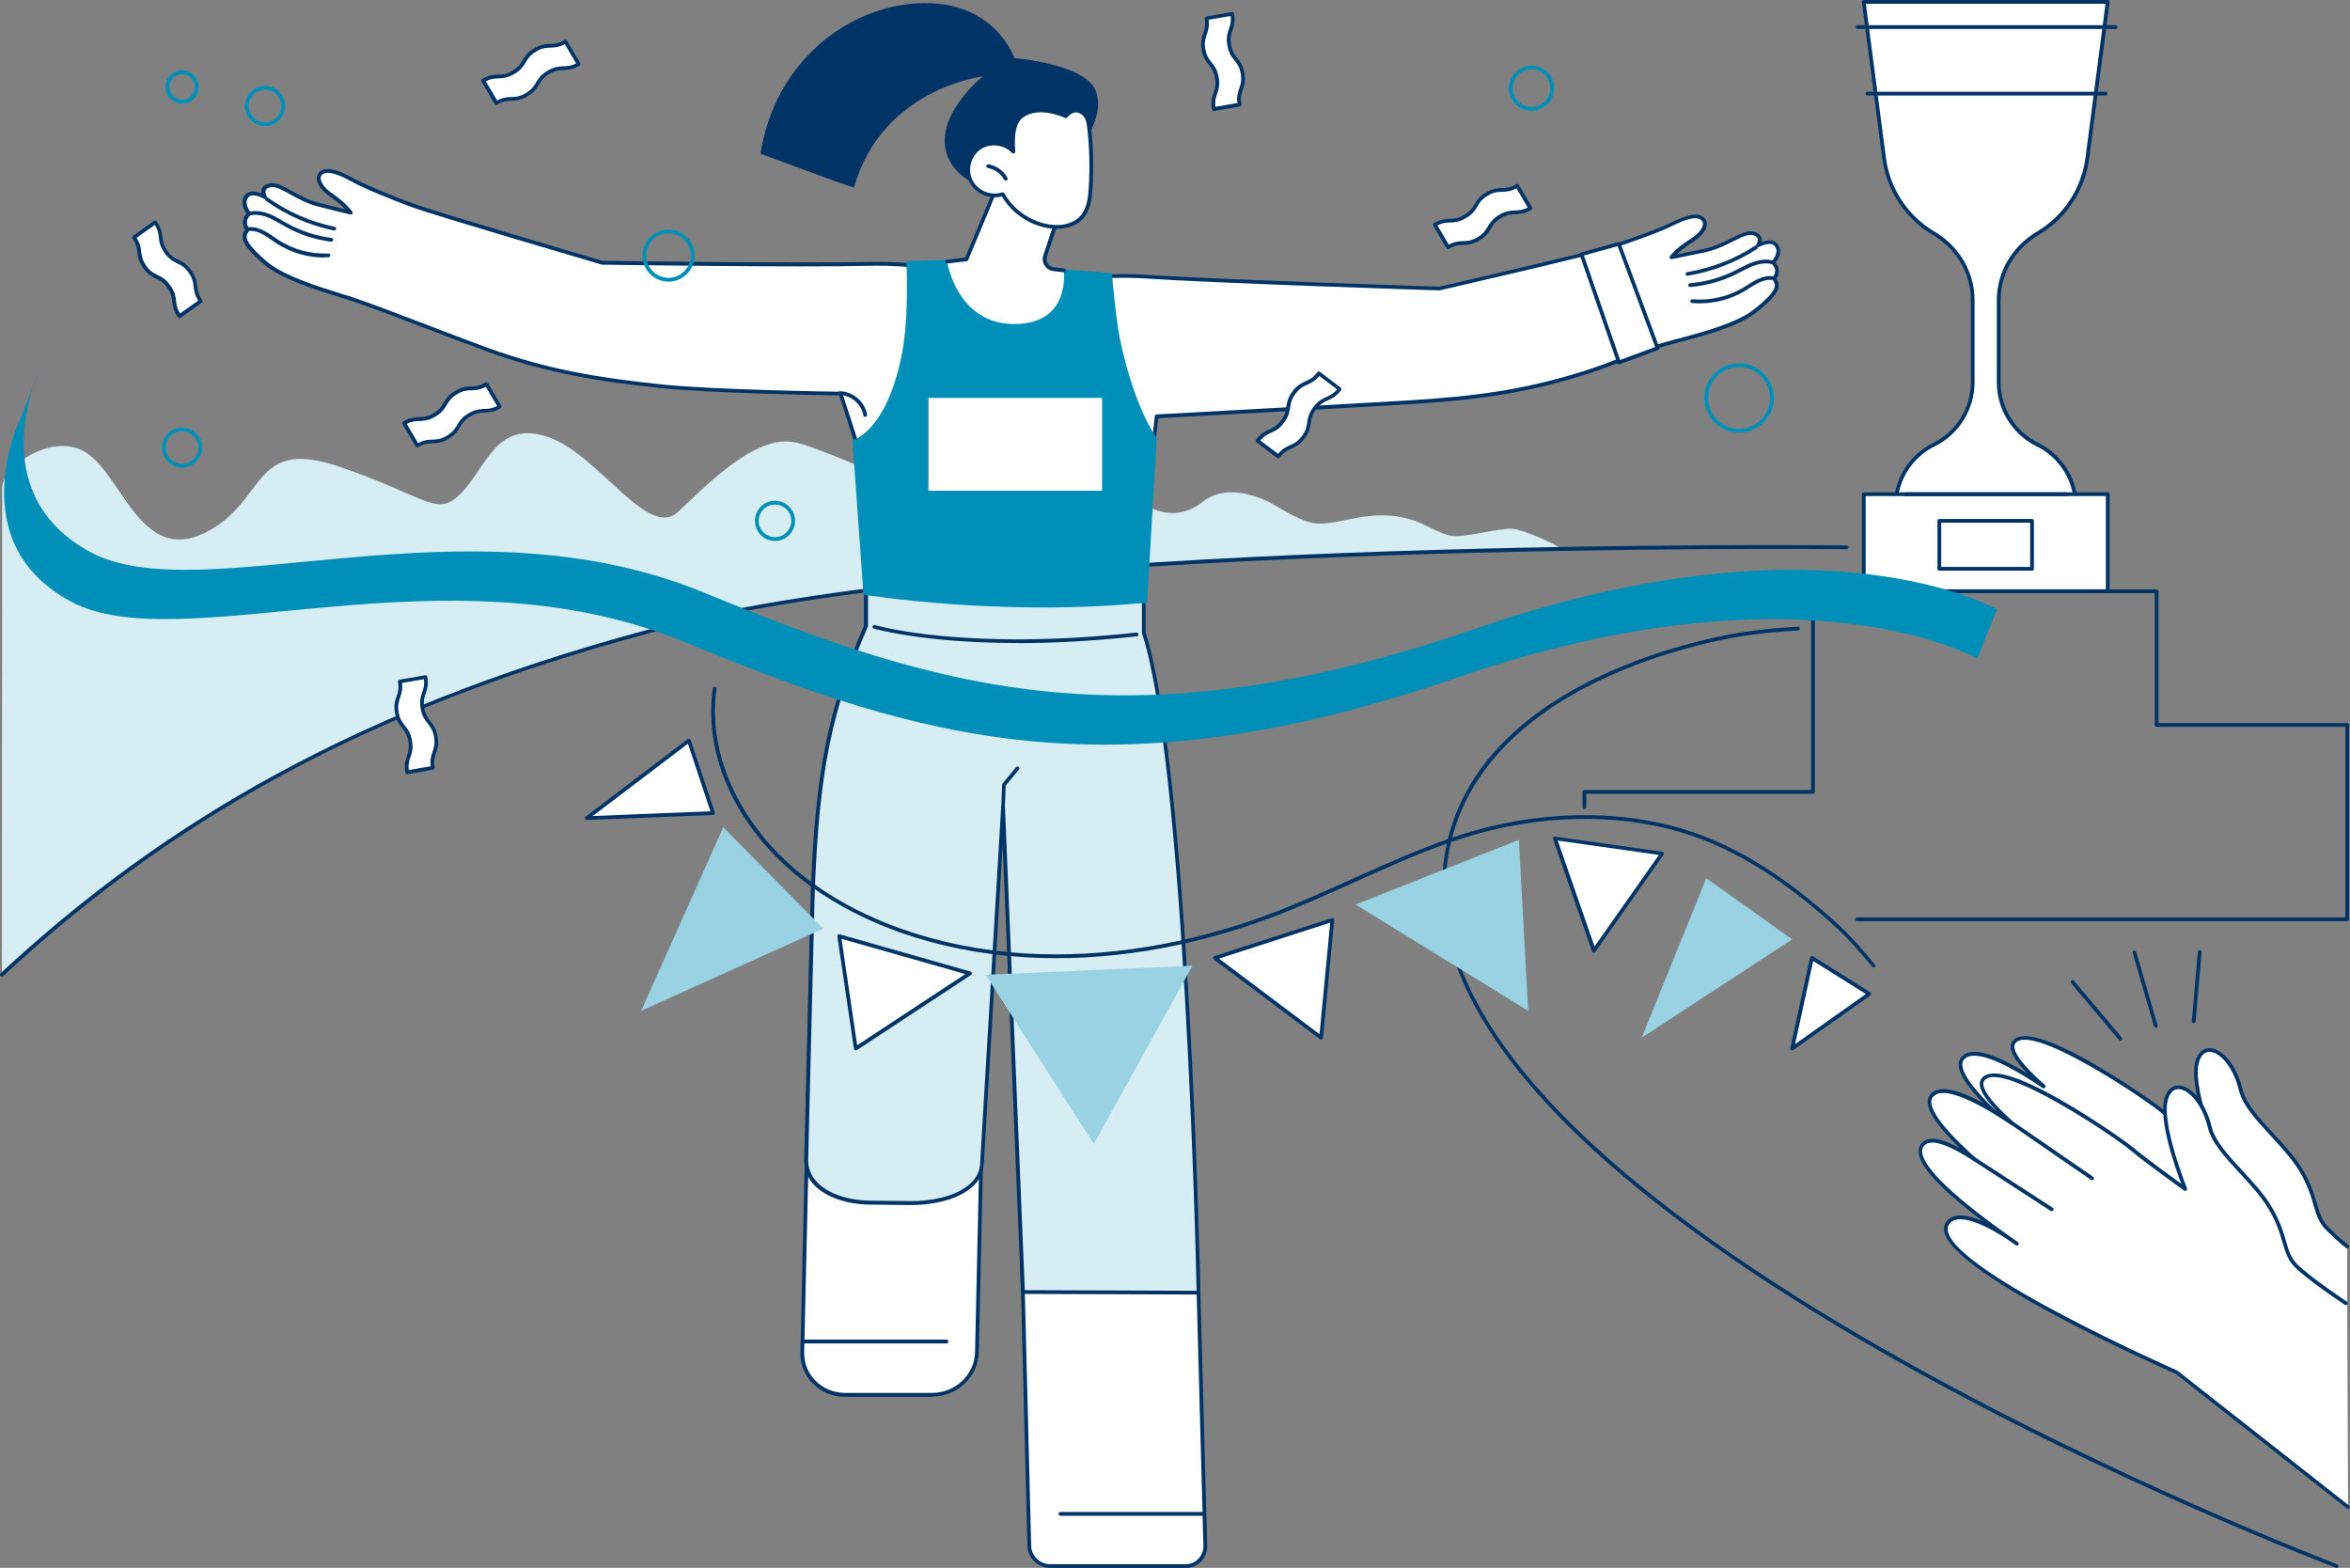 <?xml version="1.0" encoding="UTF-8"?>
<svg id="_レイヤー_2" data-name="レイヤー 2" xmlns="http://www.w3.org/2000/svg" viewBox="0 0 224.84 150">
  <rect x="0" y="0" width="224.84" height="150" fill="#808080" stroke="none"/>
  <defs>
    <style>
      .cls-1 {
        fill: #036;
      }

      .cls-2 {
        fill: #008fb8;
      }

      .cls-3 {
        fill: #fff;
      }

      .cls-4 {
        fill: #99d2e3;
      }

      .cls-5 {
        fill: #d6edf4;
      }
    </style>
  </defs>
  <g id="content">
    <g id="Running_marathon" data-name="Running marathon">
      <g>
        <path class="cls-5" d="M.21,46.73c-.12-2.02,5.05-5.71,8.32-3.23,3.27,2.48,5.13,10.41,11.09,7.47,5.96-2.94,4.36-9.24,12.91-6.3,8.55,2.94,9.27,4.9,11.64,2.47,2.36-2.44,3.34-6.98,8.22-5.35s9.6,9.91,12.5,7.17,7.35-7.28,10.99-6.67c3.64.6,15.68,7.38,18.04,4.65,2.36-2.73,13.05-.47,15.18,1.05,2.13,1.52,4.23,1.39,6,0,1.77-1.39,4.17-.97,6.24,0,.74.35,2.92,1.88,4.45,2.07,2.39.3,5.31-1.61,9.44-.28,1.04.34,2.27,1.14,3.4,1.44,1.37.37,5.19-.89,6.37-.59,2.18.55,4.37,1.83,4.37,1.83,0,0-17.02.12-36.72,1.4-10.47.68-21.7,1.55-31.58,2.89-7.16.97-13.59,2.27-18.52,3.57-9.91,2.61-18.73,5.74-25.89,8.93-9.75,4.34-16.45,8.75-19.25,10.44C10.65,83.76.18,93.25.18,93.25l.03-46.52Z"/>
        <g>
          <path class="cls-1" d="M.18,93.43s-.1-.02-.13-.06c-.07-.07-.06-.19,0-.25,8.2-7.62,16.81-13.84,26.33-19.02,11.11-6.05,23.58-10.8,38.11-14.51,16.91-4.32,46.51-6.1,68.37-6.84,23.68-.8,43.61-.57,43.81-.57.1,0,.18.08.18.18,0,.1-.08.18-.18.18h0c-.8,0-79.78-.86-112.09,7.39C37.61,66.83,17.78,77.14.3,93.38c-.03.03-.08.05-.12.05Z"/>
          <path class="cls-1" d="M223.56,150s-.04,0-.06-.01c-.22-.08-21.93-8.33-43.21-20.48-12.5-7.14-22.42-14.21-29.46-21.01-8.83-8.53-13.16-16.68-12.86-24.21.18-4.57,1.81-8.67,4.85-12.18,2.43-2.8,5.75-5.24,9.87-7.24,7.01-3.4,14.02-4.38,14.09-4.39.02,0,2.2-.37,5.24-.52.1,0,.18.07.19.17,0,.1-.07.18-.17.19-3.02.15-5.19.52-5.21.52-.08.01-7.04.98-14,4.36-6.4,3.1-14.11,8.94-14.51,19.11-.29,7.43,4,15.48,12.75,23.93,7.02,6.78,16.91,13.84,29.39,20.96,21.26,12.14,42.95,20.37,43.16,20.46.09.04.14.14.1.23-.03.07-.1.12-.17.12Z"/>
        </g>
      </g>
      <g>
        <g>
          <g>
            <path class="cls-3" d="M197.46,20.21c-.73.86-1.56,1.55-2.47,2.09-2.29,1.36-3.75,3.76-3.75,6.42v7.86c0,2.52,1.43,4.82,3.69,5.94,1.77.87,3.06,2.48,3.51,4.4l.22.92h-17.34l.22-.92c.46-1.92,1.75-3.53,3.51-4.4,2.26-1.11,3.69-3.41,3.69-5.94v-7.86c0-2.66-1.47-5.06-3.75-6.42-.91-.54-1.74-1.24-2.47-2.09-1.22-1.44-2-3.21-2.25-5.08l-1.95-14.95h23.34l-1.95,14.95c-.24,1.88-1.03,3.64-2.25,5.08Z"/>
            <path class="cls-1" d="M198.66,48.02h-17.34c-.06,0-.11-.03-.14-.07-.03-.04-.05-.1-.03-.15l.22-.92c.47-1.98,1.79-3.62,3.61-4.52,2.18-1.07,3.59-3.34,3.59-5.77v-7.86c0-2.56-1.37-4.91-3.67-6.27-.95-.56-1.8-1.28-2.52-2.13-1.25-1.47-2.04-3.26-2.29-5.18l-1.95-14.95c0-.05,0-.1.04-.14.03-.04.08-.06.14-.06h23.34c.05,0,.1.02.14.06.03.04.05.09.04.14l-1.95,14.95c-.25,1.91-1.04,3.7-2.29,5.18-.72.85-1.57,1.57-2.52,2.13-2.3,1.36-3.67,3.7-3.67,6.27v7.86c0,2.43,1.41,4.7,3.59,5.77,1.82.9,3.14,2.54,3.61,4.52l.22.92c.01.05,0,.11-.03.15-.03.04-.09.07-.14.07ZM181.55,47.66h16.88l-.17-.69c-.45-1.87-1.69-3.43-3.42-4.28-2.31-1.13-3.79-3.53-3.79-6.1v-7.86c0-2.69,1.44-5.15,3.84-6.58.91-.54,1.73-1.23,2.43-2.05,1.2-1.42,1.97-3.14,2.21-4.99l1.92-14.75h-22.93l1.92,14.75c.24,1.85,1,3.57,2.21,4.99.7.82,1.51,1.51,2.43,2.05,2.41,1.43,3.84,3.89,3.84,6.58v7.86c0,2.57-1.49,4.97-3.79,6.1-1.73.85-2.97,2.41-3.42,4.28l-.17.69Z"/>
          </g>
          <g>
            <rect class="cls-3" x="178.32" y="47.28" width="23.34" height="9.28" transform="translate(379.98 103.85) rotate(180)"/>
            <path class="cls-1" d="M201.66,56.74h-23.34c-.1,0-.18-.08-.18-.18v-9.28c0-.1.08-.18.18-.18h23.34c.1,0,.18.08.18.18v9.28c0,.1-.08.18-.18.18ZM178.5,56.38h22.98v-8.92h-22.98v8.92Z"/>
          </g>
          <path class="cls-1" d="M197.65,47.46h-15.28c-.1,0-.18-.08-.18-.18s.08-.18.18-.18h15.28c.1,0,.18.08.18.18s-.08.18-.18.18Z"/>
          <path class="cls-1" d="M194.42,54.6h-8.87c-.1,0-.18-.08-.18-.18v-4.59c0-.1.08-.18.18-.18h8.87c.1,0,.18.08.18.18v4.59c0,.1-.08.18-.18.18ZM185.73,54.24h8.51v-4.23h-8.51v4.23Z"/>
          <path class="cls-1" d="M202.41,2.77h-24.69c-.1,0-.18-.08-.18-.18s.08-.18.18-.18h24.69c.1,0,.18.08.18.18s-.08.18-.18.18Z"/>
          <path class="cls-1" d="M178.68,9.14c-.1,0-.18-.08-.18-.18s.08-.18.18-.18h22.78c.1,0,.18.08.18.18s-.08.18-.18.18"/>
        </g>
        <path class="cls-1" d="M224.57,88.13h-46.89c-.1,0-.18-.08-.18-.18s.08-.18.18-.18h46.71v-18.23h-18.05c-.1,0-.18-.08-.18-.18v-12.61h-32.52v19.01c0,.1-.08.18-.18.18h-21.69v1.27c0,.1-.08.18-.18.18s-.18-.08-.18-.18v-1.45c0-.1.08-.18.18-.18h21.69v-19.01c0-.1.08-.18.18-.18h32.88c.1,0,.18.08.18.18v12.61h18.05c.1,0,.18.08.18.18v18.59c0,.1-.08.18-.18.18Z"/>
      </g>
      <g>
        <g>
          <g>
            <g>
              <path class="cls-3" d="M114.68,123.67l.65,24.2c.03,1.07-.82,1.95-1.9,1.95h-12.95c-1.08,0-1.97-.87-2-1.95l-1.14-45.31,17.34,21.12Z"/>
              <path class="cls-1" d="M113.43,150h-12.95c-1.17,0-2.15-.95-2.18-2.12l-1.14-45.31c0-.1.08-.18.18-.18,0,0,0,0,0,0,.1,0,.18.08.18.18l1.14,45.31c.02.98.84,1.77,1.82,1.77h12.95c.47,0,.91-.18,1.23-.52.32-.33.49-.77.48-1.24l-.65-24.2c0-.1.08-.18.18-.19,0,0,0,0,0,0,.1,0,.18.08.18.18l.65,24.2c.02.57-.19,1.1-.58,1.51-.39.4-.92.63-1.49.63Z"/>
            </g>
            <path class="cls-1" d="M115.08,145.02h-13.62c-.1-.01-.18-.09-.18-.19s.08-.18.18-.18h13.62c.1.01.18.09.18.19s-.08.18-.18.18Z"/>
          </g>
          <g>
            <path class="cls-3" d="M89.4,133.46h-8.73c-2.21,0-3.95-1.74-3.89-3.89l.81-26.96.09-13.9s14.9-1.19,16.51,2.34l-.73,38.53c-.04,2.14-1.86,3.87-4.06,3.87Z"/>
            <g>
              <path class="cls-1" d="M89.19,133.64h-8.33c-1.19,0-2.3-.46-3.11-1.29-.78-.8-1.2-1.85-1.17-2.97l.93-40.68c0-.1.08-.18.18-.18,0,0,0,0,0,0,.1,0,.18.08.18.18l-.93,40.68c-.02,1.02.36,1.98,1.07,2.7.74.76,1.76,1.18,2.85,1.18h8.33c2.22,0,4.06-1.75,4.1-3.9l.85-38.34c0-.1.08-.18.18-.18.1,0,.18.08.18.18l-.85,38.34c-.05,2.34-2.05,4.25-4.46,4.25Z"/>
              <path class="cls-1" d="M90.56,128.53h-13.55c-.1-.01-.18-.09-.18-.19s.08-.18.18-.18h13.55c.1.01.18.09.18.19s-.08.18-.18.18Z"/>
            </g>
          </g>
          <g>
            <path class="cls-5" d="M114.68,123.67l-16.81-.06-1.91-46.41-2.02,34.21c-.21,2.62-3.69,3.68-6.76,3.69l-3.82-.04c-3.08,0-6.15-1.34-6.24-3.97l.63-25.76c.44-11.81,1.7-17.55,5.09-25.44v-3.47s26.58-.14,26.58-.14v4.24c4.25,13.01,5.25,63.16,5.25,63.16Z"/>
            <path class="cls-1" d="M114.68,123.85h0l-16.81-.06c-.1,0-.18-.08-.18-.17l-1.76-42.8-1.81,30.61c-.21,2.65-3.63,3.85-6.94,3.86l-3.82-.04s-.02,0-.03,0c-3.02,0-6.3-1.3-6.39-4.15l.63-25.77c.43-11.44,1.62-17.4,5.09-25.47v-3.43c.01-.1.09-.18.19-.18l26.57-.14h0s.09.02.13.05c.03.03.05.08.05.13v4.21c4.2,12.93,5.24,62.68,5.25,63.18,0,.05-.02.1-.05.13-.03.03-.08.05-.13.05ZM98.04,123.43l16.45.06c-.07-3.36-1.17-50.48-5.23-62.92,0-.02,0-.04,0-.06v-4.06s-26.21.14-26.21.14v3.29s-.02.05-.02.07c-3.5,8.15-4.64,13.84-5.08,25.38l-.63,25.75c.09,2.6,3.18,3.79,6.03,3.79,0,0,.02,0,.03,0l3.82.04c3.13,0,6.38-1.1,6.57-3.52l2.02-34.2c0-.1.08-.17.18-.17h0c.1,0,.17.08.18.17l1.9,46.23Z"/>
          </g>
          <path class="cls-1" d="M95.97,77.38s0,0,0,0c-.1,0-.18-.09-.17-.19l.08-2.11s.02-.08.04-.11l1.29-1.57c.06-.08.18-.09.25-.02.08.06.09.18.02.25l-1.26,1.53-.08,2.05c0,.1-.08.17-.18.17Z"/>
          <path class="cls-1" d="M97.38,61.52c-9.05,0-13.7-1.37-13.77-1.38-.1-.03-.15-.13-.12-.22.03-.1.13-.15.22-.12.08.03,8.57,2.51,25.01.72.1-.01.19.06.2.16.01.1-.06.19-.16.2-4.35.47-8.15.65-11.39.65Z"/>
        </g>
        <g>
          <g>
            <g>
              <g>
                <path class="cls-3" d="M159.31,32.92c2.52-.69,6.72-1.62,8.69-3.22,1.97-1.59,2.35-2.3,1.74-3.04,0,0,.71-.78-.09-1.53,0,0,.68-.72.46-1.38-.21-.66-.86-.76-1.89-.27,0,0,.58-.91-.47-1.15-1.05-.24-2.46,1.19-4.73,1.66-2.27.47-3.07.62-3.07.62,0,0,.55-.75,1.87-1.57,1.32-.82,1.64-1.76,1.02-2.18-.53-.36-1.52-.09-2.84.56-1.23.61-3.73,1.52-6.02,2.25-2.12.68-16.26,3.92-16.26,3.92,0,0-21.43-.69-28.12-1.14-2.54-.17-5.17.07-5.17.07,0,0,1.12,4.1,1.52,7.58.95,8.28,4.28,9.87,4.28,9.87l.47-4.16s18.93-1.02,24.06-1.34c6.12-.38,10.85-.94,16.71-2.77,2.86-.89,5.67-2.2,7.86-2.81Z"/>
                <path class="cls-1" d="M110.21,44.17s-.05,0-.08-.02c-.14-.07-3.43-1.73-4.38-10.01-.39-3.42-1.5-7.51-1.51-7.55-.01-.05,0-.11.03-.15.03-.04.08-.07.13-.08.03,0,2.67-.24,5.2-.07,6.51.44,27.27,1.11,28.09,1.14.64-.15,14.18-3.25,16.23-3.91,2.55-.82,4.9-1.7,5.99-2.24,1.51-.75,2.47-.93,3.02-.55.25.17.39.43.38.72-.01.57-.52,1.21-1.41,1.76-.7.43-1.17.85-1.46,1.13.47-.09,1.28-.26,2.53-.52,1.07-.22,1.94-.66,2.7-1.04.84-.42,1.5-.76,2.11-.62.37.08.61.25.72.51.07.17.06.34.03.49.5-.18.91-.21,1.21-.07.25.11.43.32.53.62.19.58-.19,1.17-.39,1.43.51.58.31,1.2.08,1.54.17.24.24.49.21.74-.06.6-.64,1.28-2.07,2.43-1.72,1.39-5.1,2.28-7.58,2.93-.42.11-.82.22-1.18.32l-.05-.17.05.17c-1.12.31-2.43.81-3.8,1.34-1.31.51-2.67,1.03-4.06,1.46-5.8,1.81-10.53,2.39-16.75,2.78-4.83.3-22.1,1.23-23.91,1.33l-.45,4.01c0,.06-.04.11-.09.14-.03.02-.06.02-.09.02ZM104.64,26.71c.23.88,1.12,4.39,1.47,7.39.78,6.83,3.2,9.05,3.95,9.58l.43-3.87c0-.09.08-.16.17-.16.19-.01,18.99-1.03,24.06-1.34,6.19-.38,10.9-.96,16.66-2.76,1.38-.43,2.73-.95,4.03-1.45,1.39-.53,2.69-1.04,3.84-1.35.36-.1.76-.21,1.18-.32,2.44-.64,5.78-1.53,7.44-2.87,1.31-1.06,1.89-1.71,1.94-2.19.02-.2-.05-.39-.22-.6-.06-.07-.05-.17,0-.24.06-.07.57-.67-.08-1.28-.07-.07-.08-.18,0-.25,0,0,.6-.65.42-1.21-.07-.2-.17-.33-.33-.4-.28-.12-.73-.04-1.32.24-.07.03-.16.02-.21-.04-.05-.06-.06-.15-.02-.22.06-.09.19-.38.1-.58-.06-.14-.21-.24-.46-.29-.48-.11-1.09.2-1.87.59-.74.38-1.67.84-2.79,1.07-2.25.47-3.06.62-3.07.63-.07.01-.15-.02-.19-.08-.04-.06-.04-.14,0-.2.02-.03.58-.79,1.92-1.62.9-.56,1.23-1.12,1.24-1.46,0-.17-.07-.31-.23-.42-.43-.29-1.3-.1-2.66.58-1.34.67-4,1.61-6.04,2.26-2.1.68-15.7,3.8-16.28,3.93-.02,0-.03,0-.05,0-.21,0-21.51-.69-28.13-1.14-2.08-.14-4.25,0-4.93.05Z"/>
              </g>
              <path class="cls-1" d="M162.63,29.02c-.25,0-.49-.01-.74-.03-.1,0-.17-.1-.16-.2s.1-.17.2-.16c1.67.15,3.38-.24,4.82-1.09.15-.09.3-.19.45-.28.26-.17.54-.34.83-.49.55-.28,1.06-.39,1.52-.35.1,0,.17.1.16.2,0,.1-.1.17-.2.16-.4-.04-.84.07-1.33.31-.27.14-.54.31-.8.47-.15.1-.31.2-.46.29-1.29.77-2.79,1.17-4.29,1.17Z"/>
              <path class="cls-1" d="M161.71,27.46c-.09,0-.17-.07-.18-.16,0-.1.06-.19.16-.2,1.47-.13,2.89-.52,4.21-1.17.17-.08.34-.17.52-.26.38-.2.77-.4,1.19-.56.72-.27,1.37-.34,1.94-.2.1.02.16.12.13.22-.02.1-.12.16-.22.13-.5-.12-1.09-.06-1.73.19-.39.15-.78.35-1.15.54-.17.09-.35.18-.52.27-1.37.67-2.83,1.07-4.34,1.2,0,0-.01,0-.02,0Z"/>
              <path class="cls-1" d="M161.45,26.39c-.09,0-.16-.06-.18-.15-.02-.1.05-.19.15-.21,2.29-.37,4.53-1.24,6.48-2.51.08-.05.2-.03.25.05.05.08.03.2-.05.25-1.99,1.29-4.28,2.18-6.62,2.56,0,0-.02,0-.03,0Z"/>
            </g>
            <g>
              <polygon class="cls-3" points="151.31 24.33 154.88 23.34 158.59 33.31 154.9 34.68 151.31 24.33"/>
              <path class="cls-1" d="M154.9,34.86s-.05,0-.08-.02c-.04-.02-.08-.06-.09-.1l-3.59-10.35s-.01-.1.01-.14c.02-.04.06-.08.11-.09l3.57-.99c.09-.03.18.02.22.11l3.71,9.97s.01.09,0,.14c-.02.04-.06.08-.1.09l-3.69,1.37s-.04.01-.06.01ZM151.54,24.45l3.47,9.99,3.35-1.24-3.59-9.65-3.22.89Z"/>
            </g>
          </g>
          <g>
            <g>
              <g>
                <path class="cls-3" d="M33.84,28.67c-2.49-.8-6.65-1.9-8.55-3.58-1.9-1.67-2.25-2.39-1.61-3.11,0,0-.68-.81.15-1.52,0,0-.65-.75-.41-1.4.24-.65.89-.72,1.9-.19,0,0-.55-.94.52-1.13,1.06-.19,2.41,1.3,4.66,1.86,2.25.57,3.04.75,3.04.75,0,0-.52-.77-1.8-1.65-1.28-.87-1.56-1.82-.93-2.22.54-.34,1.52-.03,2.82.68,1.2.66,3.67,1.67,5.92,2.51,2.09.77,18.07,5.46,18.07,5.46,0,0,18.9.28,25.6.11,2.55-.06,5.07.22,5.07.22,0,0-.84,3.55-1.38,7-1.29,8.23-5,9.83-5,9.83l-1.49-4.64s-12.02-.17-17.13-.7c-6.1-.64-10.8-1.39-16.58-3.47-2.82-1.01-10.72-4.12-12.88-4.82Z"/>
                <path class="cls-1" d="M81.92,42.48s-.05,0-.07-.02c-.05-.02-.08-.06-.1-.11l-1.45-4.52c-1.32-.02-12.24-.2-17.02-.7-6.19-.65-10.9-1.42-16.62-3.48-1.17-.42-3.19-1.19-5.34-2.01-3.08-1.18-6.27-2.4-7.53-2.8-.36-.12-.75-.24-1.17-.37-2.44-.76-5.79-1.79-7.45-3.25-1.38-1.21-1.93-1.92-1.96-2.52-.02-.26.06-.5.24-.73-.22-.35-.39-.98.14-1.54-.19-.27-.54-.87-.33-1.45.11-.3.3-.5.55-.59.31-.12.72-.08,1.21.12-.02-.15-.02-.32.05-.49.12-.25.36-.41.74-.48.61-.11,1.26.25,2.08.71.75.42,1.59.89,2.65,1.16,1.24.31,2.05.51,2.51.63-.28-.3-.74-.73-1.41-1.19-.86-.58-1.35-1.25-1.33-1.81,0-.29.15-.55.41-.71.57-.35,1.52-.13,3,.68,1.07.59,3.38,1.57,5.89,2.49,2.02.75,17.34,5.25,18.04,5.45.78.01,19.05.27,25.57.11,2.53-.06,5.07.22,5.1.22.05,0,.1.03.13.08.03.04.04.1.03.15,0,.04-.84,3.58-1.38,6.99-1.3,8.24-4.95,9.9-5.11,9.97-.02,0-.05.01-.07.01ZM33.9,28.5c1.27.41,4.47,1.63,7.55,2.81,2.14.82,4.17,1.59,5.33,2.01,5.69,2.04,10.37,2.81,16.53,3.46,5.05.53,17,.7,17.12.7.08,0,.15.05.17.13l1.43,4.43c.74-.45,3.62-2.6,4.72-9.59.47-2.96,1.15-6.02,1.34-6.82-.65-.06-2.75-.25-4.85-.2-6.63.17-25.41-.1-25.6-.11-.02,0-.03,0-.05,0-.16-.05-16.01-4.7-18.09-5.47-2.01-.74-4.63-1.79-5.94-2.52-1.33-.73-2.2-.96-2.64-.69-.16.1-.24.23-.24.41,0,.34.3.91,1.18,1.51,1.3.88,1.82,1.66,1.85,1.69.04.06.04.14,0,.2-.04.06-.12.09-.19.07,0,0-.82-.19-3.04-.75-1.11-.28-2.02-.79-2.74-1.19-.76-.42-1.35-.76-1.84-.67-.25.05-.41.14-.47.27-.09.2.03.49.08.59.04.07.03.16-.03.22-.06.06-.14.07-.21.03-.57-.3-1.02-.4-1.3-.29-.16.06-.27.19-.34.38-.2.54.37,1.22.37,1.22.07.08.06.19-.02.25-.67.58-.19,1.2-.13,1.27.06.07.05.17,0,.24-.18.2-.26.39-.25.59.03.48.58,1.16,1.84,2.27,1.6,1.41,4.9,2.43,7.31,3.18.42.13.81.25,1.17.37Z"/>
              </g>
              <path class="cls-1" d="M31.03,24.64c-1.62,0-3.23-.48-4.59-1.36-.15-.1-.3-.2-.45-.31-.25-.17-.51-.36-.78-.51-.47-.27-.91-.39-1.31-.37-.1,0-.18-.07-.19-.17,0-.1.07-.18.17-.19.47-.03.97.11,1.51.41.28.16.55.34.81.52.15.1.29.2.44.3,1.4.91,3.09,1.37,4.77,1.29.1,0,.18.07.19.17,0,.1-.07.18-.17.19-.13,0-.26,0-.39,0Z"/>
              <path class="cls-1" d="M31.68,23.12s-.02,0-.02,0c-1.51-.19-2.95-.66-4.28-1.39-.17-.09-.34-.19-.51-.29-.36-.21-.74-.42-1.12-.59-.64-.27-1.22-.36-1.72-.26-.1.02-.19-.05-.21-.14-.02-.1.05-.19.14-.21.58-.11,1.23-.02,1.93.28.41.17.79.39,1.16.61.17.1.34.19.51.29,1.3.7,2.7,1.16,4.16,1.34.1.01.17.1.16.2-.01.09-.09.16-.18.16Z"/>
              <path class="cls-1" d="M31.98,22.05s-.02,0-.04,0c-2.32-.48-4.57-1.46-6.5-2.84-.08-.06-.1-.17-.04-.25.06-.08.17-.1.25-.04,1.89,1.35,4.09,2.31,6.37,2.78.1.02.16.12.14.21-.02.09-.09.14-.18.14Z"/>
            </g>
            <path class="cls-1" d="M82.78,39.88c-.09,0-.16-.06-.18-.15-.17-1.05-1.18-1.92-2.24-1.94-.1,0-.18-.08-.18-.18,0-.1.08-.18.18-.18h0c1.25.02,2.39,1,2.6,2.24.02.1-.05.19-.15.21,0,0-.02,0-.03,0Z"/>
          </g>
          <path class="cls-2" d="M82.63,56.89s13.05,2.15,27.12.76l.92-15.76s-2.05-2.6-3.49-9.32c-.42-1.98-.8-6.43-.8-6.43l-15.59-1.28-4.07.12s.28,5.22-.42,8.83c-1.49,7.62-4.74,8.3-4.74,8.3l1.06,14.79Z"/>
          <rect class="cls-3" x="88.83" y="38.07" width="16.61" height="8.88"/>
        </g>
        <g>
          <g>
            <path class="cls-3" d="M95.8,16.79l-3.34,8.01-1.85.22s.99,6.4,7.02,5.96c4.81-.35,4.15-5.11,4.15-5.11l-1.03-.12c-.59-.1-.95-.71-.75-1.31l1.5-4.49s-4.21-4.27-5.7-3.16Z"/>
            <path class="cls-1" d="M101.78,26.05s-.01,0-.02,0l-1.03-.12c-.34-.06-.63-.26-.8-.54-.18-.3-.22-.66-.1-1l1.46-4.38c-1.19-1.18-4.22-3.81-5.34-3.09l-3.32,7.96c-.03.06-.08.1-.14.11l-1.85.22c-.1.01-.19-.06-.2-.16-.01-.1.06-.19.16-.2l1.75-.21,3.3-7.91s.03-.06.06-.08c1.56-1.17,5.49,2.73,5.93,3.18.05.05.06.12.04.18l-1.5,4.49c-.08.24-.05.49.07.7.12.2.32.33.54.37l1.02.12c.1.01.17.1.16.2-.01.09-.09.16-.18.16Z"/>
          </g>
          <path class="cls-1" d="M103.02,14.52s2.81-3.12,1.84-5.78c-.97-2.66-7.8-3.17-7.8-3.17,0,0-1.89-5.69-9.34-5.25-6.55.39-13.56,5.48-14.96,14.39,1.62.57,6.91,2.59,8.94,3.24,2.7-9.52,12.33-10.64,12.33-10.64,0,0-5.24,4.18-3.15,8.1,1.82,3.41,7.36,3.08,7.36,3.08l4.78-3.98Z"/>
          <g>
            <g>
              <path class="cls-3" d="M104.34,18.06c-.06.96-.19,1.98-.82,2.7-.75.87-2.04,1.07-3.18.89-1.83-.29-3.51-1.45-4.41-3.07-1.13.38-2.49-.19-3.03-1.25-.53-1.07-.17-2.5.81-3.18.98-.68,2.45-.52,3.26.36-.09-1.12-.1-2.73.8-3.4,1.65-1.23,4.22,0,4.22,0,0,0,.55-.81,1.37-.46.69.3.79,1.06.85,1.6.22,1.93.26,3.87.13,5.8Z"/>
              <path class="cls-1" d="M101.1,21.89c-.25,0-.52-.02-.78-.06-1.83-.29-3.53-1.44-4.47-3.04-1.19.32-2.55-.28-3.1-1.38-.57-1.15-.18-2.67.87-3.41.93-.64,2.25-.59,3.15.08-.07-1.59.22-2.61.9-3.12,1.52-1.13,3.71-.31,4.27-.07.27-.31.83-.69,1.5-.4.8.35.91,1.26.96,1.74.21,1.91.26,3.87.13,5.84-.07,1.02-.22,2.06-.87,2.81-.57.65-1.49,1.01-2.56,1.01ZM95.93,18.4c.06,0,.12.03.16.09.87,1.56,2.52,2.71,4.28,2.98,1.26.2,2.39-.11,3.01-.83.61-.7.72-1.71.78-2.59h0c.13-1.94.08-3.89-.13-5.77-.06-.57-.18-1.21-.75-1.45-.67-.29-1.13.37-1.15.39-.05.07-.15.1-.23.06-.02-.01-2.49-1.18-4.03-.03-.64.47-.87,1.53-.73,3.24,0,.08-.04.15-.11.18-.07.03-.15.01-.21-.04-.75-.81-2.11-.96-3.02-.33-.91.63-1.25,1.95-.75,2.95.5.99,1.76,1.51,2.81,1.16.02,0,.04,0,.06,0Z"/>
            </g>
            <path class="cls-1" d="M96.23,17.28c-.06,0-.13-.03-.16-.09-.32-.57-.91-1-1.55-1.11-.1-.02-.16-.11-.15-.21.02-.1.11-.16.21-.15.76.13,1.44.61,1.81,1.29.05.09.02.2-.07.24-.03.02-.06.02-.09.02Z"/>
          </g>
        </g>
      </g>
      <path class="cls-2" d="M3.79,35.43s-5.66,11.74,4.88,17.4c10.54,5.66,35.78-5.55,58.62,3.84,22.84,9.39,40.93,14.84,74.04,3.43,33.11-11.4,49.73-1.81,49.73-1.81l-1.89,4.72s-16.62-9.59-49.73,1.81c-33.11,11.4-51.2,5.96-74.04-3.43-22.84-9.39-48.08,1.81-58.62-3.84C-3.75,51.89,1.91,40.15,1.91,40.15l1.89-4.72Z"/>
      <g>
        <path class="cls-2" d="M17.42,44.74c-1.06,0-1.92-.86-1.92-1.92s.86-1.92,1.92-1.92,1.92.86,1.92,1.92-.86,1.92-1.92,1.92ZM17.42,41.26c-.86,0-1.56.7-1.56,1.56s.7,1.56,1.56,1.56,1.56-.7,1.56-1.56-.7-1.56-1.56-1.56Z"/>
        <path class="cls-2" d="M74.15,51.75c-1.06,0-1.92-.86-1.92-1.92s.86-1.92,1.92-1.92,1.92.86,1.92,1.92-.86,1.92-1.92,1.92ZM74.15,48.27c-.86,0-1.56.7-1.56,1.56s.7,1.56,1.56,1.56,1.56-.7,1.56-1.56-.7-1.56-1.56-1.56Z"/>
        <path class="cls-2" d="M17.42,9.91c-.87,0-1.59-.71-1.59-1.59s.71-1.59,1.59-1.59,1.59.71,1.59,1.59-.71,1.59-1.59,1.59ZM17.42,7.1c-.68,0-1.22.55-1.22,1.22s.55,1.22,1.22,1.22,1.22-.55,1.22-1.22-.55-1.22-1.22-1.22Z"/>
        <path class="cls-2" d="M25.36,12.06c-1.06,0-1.92-.86-1.92-1.92s.86-1.92,1.92-1.92,1.92.86,1.92,1.92-.86,1.92-1.92,1.92ZM25.36,8.59c-.86,0-1.56.7-1.56,1.56s.7,1.56,1.56,1.56,1.56-.7,1.56-1.56-.7-1.56-1.56-1.56Z"/>
        <path class="cls-2" d="M63.96,26.95c-1.38,0-2.49-1.12-2.49-2.49s1.12-2.49,2.49-2.49,2.49,1.12,2.49,2.49-1.12,2.49-2.49,2.49ZM63.96,22.32c-1.18,0-2.13.96-2.13,2.13s.96,2.13,2.13,2.13,2.13-.96,2.13-2.13-.96-2.13-2.13-2.13Z"/>
        <path class="cls-2" d="M146.53,10.6c-1.19,0-2.16-.97-2.16-2.16s.97-2.16,2.16-2.16,2.16.97,2.16,2.16-.97,2.16-2.16,2.16ZM146.53,6.63c-.99,0-1.8.81-1.8,1.8s.81,1.8,1.8,1.8,1.8-.81,1.8-1.8-.81-1.8-1.8-1.8Z"/>
        <path class="cls-2" d="M166.39,41.39c-1.83,0-3.32-1.49-3.32-3.32s1.49-3.32,3.32-3.32,3.32,1.49,3.32,3.32-1.49,3.32-3.32,3.32ZM166.39,35.11c-1.63,0-2.96,1.33-2.96,2.96s1.33,2.96,2.96,2.96,2.96-1.33,2.96-2.96-1.33-2.96-2.96-2.96Z"/>
        <g>
          <path class="cls-3" d="M14.85,21.27c.84,1.18.19,1.64,1.02,2.82.84,1.18,1.49.72,2.32,1.9.84,1.18.19,1.64,1.02,2.82l-2.03,1.44c-.84-1.18-.19-1.64-1.02-2.82-.84-1.18-1.49-.72-2.32-1.9-.84-1.18-.19-1.64-1.02-2.82l2.03-1.44Z"/>
          <path class="cls-1" d="M17.18,30.43s-.02,0-.03,0c-.05,0-.09-.03-.12-.07-.44-.63-.49-1.07-.54-1.49-.05-.4-.09-.77-.48-1.33-.39-.55-.73-.72-1.09-.89-.39-.19-.78-.38-1.23-1.01-.44-.63-.49-1.07-.54-1.49-.05-.4-.09-.77-.48-1.33-.03-.04-.04-.09-.03-.13,0-.05.03-.09.07-.12l2.03-1.44s.09-.04.13-.03c.05,0,.09.03.12.07.44.63.49,1.07.54,1.49.05.4.09.77.48,1.33.39.55.73.72,1.09.89.39.19.78.38,1.23,1.01.44.63.49,1.07.54,1.49.05.4.09.77.48,1.33.03.04.04.09.03.13,0,.05-.03.09-.07.12l-2.03,1.44s-.07.03-.1.03ZM13.07,22.75c.35.55.4.95.44,1.34.05.4.09.77.48,1.33.39.55.73.72,1.09.89.39.19.78.38,1.23,1.01.44.63.49,1.07.54,1.49.04.36.08.7.38,1.18l1.74-1.23c-.35-.55-.4-.95-.44-1.34-.05-.4-.09-.77-.48-1.33-.39-.55-.73-.72-1.09-.89-.39-.19-.78-.38-1.23-1.01-.44-.63-.49-1.07-.54-1.49-.04-.36-.08-.7-.38-1.18l-1.74,1.23Z"/>
        </g>
        <g>
          <path class="cls-3" d="M47.82,38.92c-1.25.73-1.65.05-2.9.78-1.25.73-.84,1.42-2.09,2.15-1.25.73-1.65.05-2.9.78l-1.26-2.14c1.25-.73,1.65-.05,2.9-.78,1.25-.73.84-1.42,2.09-2.15,1.25-.73,1.65-.05,2.9-.78l1.26,2.14Z"/>
          <path class="cls-1" d="M39.93,42.81c-.06,0-.12-.03-.16-.09l-1.26-2.14c-.05-.09-.02-.2.06-.25.66-.39,1.11-.4,1.53-.42.4-.01.78-.02,1.36-.37.58-.34.78-.67.98-1.01.22-.37.45-.75,1.11-1.14.66-.39,1.11-.4,1.53-.42.4-.01.78-.02,1.36-.37.09-.05.2-.02.25.06l1.26,2.14c.05.09.02.2-.06.25-.66.39-1.11.4-1.53.42-.4.01-.78.02-1.36.37-.58.34-.78.67-.98,1.01-.22.37-.45.75-1.11,1.14-.66.39-1.11.4-1.53.42-.4.01-.78.02-1.36.37-.03.02-.06.02-.09.02ZM38.92,40.56l1.08,1.83c.58-.3.98-.32,1.38-.33.4-.01.78-.02,1.36-.37.58-.34.78-.67.98-1.01.22-.37.45-.75,1.11-1.14.66-.39,1.11-.4,1.53-.42.36-.01.71-.02,1.2-.28l-1.08-1.83c-.58.3-.98.32-1.38.33-.4.01-.78.02-1.36.37-.58.34-.78.67-.98,1.01-.22.37-.45.75-1.11,1.14-.66.39-1.11.4-1.53.42-.36.01-.71.02-1.2.28Z"/>
        </g>
        <g>
          <path class="cls-3" d="M55.38,6.14c-1.25.73-1.65.05-2.9.78-1.25.73-.84,1.42-2.09,2.15-1.25.73-1.65.05-2.9.78l-1.26-2.14c1.25-.73,1.65-.05,2.9-.78s.84-1.42,2.09-2.15c1.25-.73,1.65-.05,2.9-.78l1.26,2.14Z"/>
          <path class="cls-1" d="M47.49,10.03s-.03,0-.05,0c-.05-.01-.09-.04-.11-.08l-1.26-2.14c-.05-.09-.02-.2.06-.25.66-.39,1.11-.4,1.53-.42.4-.01.78-.02,1.36-.37.58-.34.78-.67.98-1.01.22-.37.45-.75,1.11-1.14.66-.39,1.11-.4,1.53-.42.4-.01.78-.02,1.36-.37.09-.05.2-.02.25.06l1.26,2.14s.03.09.02.14-.04.09-.08.11c-.66.39-1.11.4-1.53.42-.4.01-.78.02-1.36.37-.58.34-.78.67-.98,1.01-.22.37-.45.75-1.11,1.14-.66.39-1.11.4-1.54.42-.4.01-.78.02-1.36.37-.03.02-.06.02-.09.02ZM46.48,7.78l1.08,1.83c.58-.3.98-.32,1.38-.33.4-.01.78-.02,1.36-.37.58-.34.78-.67.98-1.01.22-.37.45-.75,1.11-1.14.66-.39,1.11-.4,1.53-.42.36-.01.71-.02,1.2-.28l-1.08-1.83c-.58.3-.98.32-1.38.33-.4.01-.78.02-1.36.37-.58.34-.78.67-.98,1.01-.22.37-.45.75-1.11,1.14-.66.39-1.11.4-1.53.42-.36.01-.71.02-1.2.28Z"/>
        </g>
        <g>
          <path class="cls-3" d="M128.18,37.24c-.87,1.15-1.51.67-2.38,1.82-.87,1.15-.24,1.63-1.11,2.79-.87,1.15-1.51.67-2.38,1.82l-1.98-1.5c.87-1.15,1.51-.67,2.38-1.82.87-1.15.24-1.63,1.11-2.79.87-1.15,1.51-.67,2.38-1.82l1.98,1.5Z"/>
          <path class="cls-1" d="M122.3,43.85s-.08-.01-.11-.04l-1.98-1.5s-.06-.07-.07-.12c0-.05,0-.1.03-.13.46-.61.87-.79,1.26-.97.37-.16.71-.32,1.12-.86.41-.54.46-.91.52-1.31.06-.42.13-.86.59-1.48.46-.61.87-.79,1.26-.97.37-.16.71-.32,1.12-.86.06-.08.17-.1.25-.03l1.98,1.5s.06.07.07.12,0,.1-.03.13c-.46.61-.87.79-1.26.97-.37.16-.71.32-1.12.86-.41.54-.46.91-.52,1.31-.06.42-.13.86-.59,1.48-.46.61-.87.79-1.26.97-.37.16-.71.32-1.12.86-.04.05-.09.07-.14.07ZM120.58,42.14l1.7,1.28c.42-.5.79-.67,1.15-.83.37-.16.71-.32,1.12-.86.41-.54.46-.91.52-1.31.06-.42.13-.86.59-1.48.46-.61.87-.79,1.26-.97.33-.15.65-.29,1.01-.72l-1.7-1.28c-.42.5-.79.67-1.15.83-.37.16-.71.32-1.12.86-.41.54-.46.91-.52,1.31-.06.42-.13.86-.59,1.48-.46.61-.87.79-1.26.97-.33.15-.65.29-1.01.72Z"/>
        </g>
        <g>
          <path class="cls-3" d="M117.89,1.32c.25,1.42-.54,1.56-.29,2.99.25,1.43,1.03,1.29,1.28,2.71.25,1.43-.54,1.56-.29,2.99l-2.45.43c-.25-1.43.54-1.56.29-2.99-.25-1.43-1.03-1.29-1.28-2.71-.25-1.42.54-1.56.29-2.99l2.45-.43Z"/>
          <path class="cls-1" d="M116.14,10.61c-.09,0-.16-.06-.18-.15-.13-.76.01-1.18.15-1.58.13-.38.25-.74.14-1.4-.12-.67-.35-.96-.6-1.28-.27-.33-.55-.68-.68-1.44-.13-.76.01-1.18.15-1.58.13-.38.25-.74.14-1.4,0-.05,0-.1.03-.13.03-.04.07-.07.12-.07l2.45-.43c.1-.02.19.05.21.15.13.76-.01,1.18-.15,1.58-.13.38-.25.74-.14,1.4.12.67.35.96.6,1.28.27.33.55.68.68,1.44.13.76-.01,1.18-.15,1.58-.13.38-.25.74-.14,1.4.02.1-.05.19-.15.21l-2.45.43s-.02,0-.03,0ZM115.64,1.89c.08.65-.05,1.03-.18,1.4-.13.38-.25.74-.14,1.4.12.67.35.96.6,1.28.27.33.55.68.68,1.44.13.76-.01,1.18-.15,1.58-.12.34-.23.67-.16,1.23l2.1-.36c-.08-.65.05-1.03.18-1.4.13-.38.25-.74.14-1.4-.12-.67-.35-.96-.6-1.28-.27-.33-.55-.68-.68-1.44-.13-.76.01-1.18.15-1.58.12-.34.23-.67.16-1.23l-2.1.36Z"/>
        </g>
        <g>
          <path class="cls-3" d="M40.7,64.76c.25,1.42-.54,1.56-.29,2.99.25,1.43,1.03,1.29,1.28,2.71.25,1.43-.54,1.56-.29,2.99l-2.45.43c-.25-1.43.54-1.56.29-2.99-.25-1.43-1.03-1.29-1.28-2.71-.25-1.42.54-1.56.29-2.99l2.45-.43Z"/>
          <path class="cls-1" d="M38.95,74.06s-.07-.01-.1-.03c-.04-.03-.07-.07-.07-.12-.13-.76.01-1.18.15-1.58.13-.38.25-.74.14-1.4-.12-.67-.35-.96-.6-1.28-.27-.33-.55-.68-.68-1.44-.13-.76.01-1.18.15-1.58.13-.38.25-.74.14-1.4,0-.05,0-.1.03-.13.03-.04.07-.07.12-.07l2.45-.43s.1,0,.13.03c.04.03.07.07.07.12.13.76-.01,1.18-.15,1.58-.13.38-.25.74-.14,1.4.12.67.35.96.6,1.28.27.33.54.68.68,1.44.13.76-.01,1.18-.15,1.58-.13.38-.25.74-.14,1.4.02.1-.05.19-.15.21l-2.45.43s-.02,0-.03,0ZM38.46,65.34c.08.65-.05,1.03-.18,1.4-.13.38-.25.74-.14,1.4.12.67.35.96.6,1.28.27.33.55.68.68,1.44.13.76-.01,1.18-.15,1.58-.12.34-.23.67-.16,1.23l2.1-.36c-.08-.65.05-1.03.18-1.4.13-.38.25-.74.14-1.4-.12-.67-.35-.96-.6-1.28-.27-.33-.55-.68-.68-1.44-.13-.76.01-1.18.15-1.58.12-.34.23-.67.16-1.23l-2.1.36Z"/>
        </g>
        <g>
          <path class="cls-3" d="M146.43,19.93c-1.25.73-1.65.05-2.9.78-1.25.73-.84,1.42-2.09,2.15-1.25.73-1.65.05-2.9.78l-1.26-2.14c1.25-.73,1.65-.05,2.9-.78,1.25-.73.84-1.42,2.09-2.15,1.25-.73,1.65-.05,2.9-.78l1.26,2.14Z"/>
          <path class="cls-1" d="M138.55,23.83c-.06,0-.12-.03-.16-.09l-1.26-2.14s-.03-.09-.02-.14.04-.09.08-.11c.66-.39,1.11-.4,1.54-.42.4-.01.78-.02,1.36-.37.58-.34.78-.67.98-1.01.22-.37.45-.75,1.11-1.14.66-.39,1.11-.4,1.53-.42.4-.01.78-.02,1.36-.37.09-.05.2-.02.25.06l1.26,2.14s.03.09.02.14-.04.09-.08.11c-.66.39-1.11.4-1.53.42-.4.01-.78.02-1.36.37-.58.34-.78.67-.98,1.01-.22.37-.45.75-1.11,1.14-.66.39-1.11.4-1.53.42-.4.01-.78.02-1.36.37-.03.02-.06.02-.09.02ZM137.53,21.57l1.08,1.83c.58-.3.98-.32,1.38-.33.4-.01.78-.02,1.36-.37s.78-.67.98-1.01c.22-.37.45-.75,1.11-1.14.66-.39,1.11-.4,1.53-.42.36-.01.71-.02,1.2-.28l-1.08-1.83c-.58.3-.98.32-1.38.33-.4.01-.78.02-1.36.37-.58.34-.78.67-.98,1.01-.22.37-.45.75-1.11,1.14-.66.39-1.11.4-1.53.42-.36.01-.71.02-1.2.28Z"/>
        </g>
      </g>
      <g>
        <g>
          <path class="cls-3" d="M195.58,116.36c-.56-.44-10.38-8.12-8.7-10.37.75-1.01,2.83-.08,5.01,1.36-2.67-2.39-4.98-4.95-4.15-6.05,1.06-1.41,4.58.46,7.79,2.64-1.98-1.74-3.52-3.49-2.81-4.28,1.88-2.13,13.36,5.96,14.29,6.76,1.28,1.1,5.02,3.77,5.02,3.77,0,0-2.59-6.39-1.8-8.71.75-2.2,3.31-.66,4.14,2.83.57,2.38,4.1,4.91,5.75,7.65,1.64,2.74,1.23,4.3,2.51,5.58,1.28,1.28,1.94,1.73,1.94,1.73v15.41l-13.38-6.97s-25.43-10.31-22.49-13.8c1.43-1.7,6.48,2.15,6.88,2.46Z"/>
          <path class="cls-1" d="M216.99,131.84s-.07-.01-.1-.03l-5.78-3.94c-1.12-.45-21.76-8.89-22.78-13-.1-.41-.02-.77.24-1.07.82-.97,2.61-.36,4.22.51-3.09-2.66-7.28-6.75-6.04-8.42.58-.78,1.81-.66,3.73.39-2.6-2.52-3.54-4.19-2.87-5.09.82-1.09,2.96-.58,6.37,1.52-1.03-1.07-1.56-1.89-1.6-2.5-.02-.26.06-.49.22-.67.86-.97,3.46-.22,7.73,2.24,3.14,1.81,6.29,4.05,6.81,4.5.98.84,3.46,2.64,4.52,3.41-.62-1.64-2.25-6.3-1.58-8.27.35-1.03,1.02-1.16,1.39-1.14,1.05.05,2.5,1.46,3.1,3.98.32,1.33,1.6,2.72,2.96,4.19,1.01,1.1,2.06,2.23,2.76,3.41.82,1.36,1.14,2.46,1.4,3.33.26.89.47,1.6,1.09,2.21,1.25,1.25,1.91,1.7,1.91,1.71.08.06.1.17.05.25-.06.08-.17.1-.25.05-.03-.02-.69-.48-1.96-1.75-.68-.68-.9-1.43-1.18-2.37-.25-.86-.56-1.92-1.36-3.25-.69-1.15-1.72-2.27-2.72-3.35-1.39-1.51-2.71-2.94-3.05-4.35-.54-2.26-1.83-3.66-2.77-3.71-.59-.03-.89.47-1.03.9-.76,2.23,1.77,8.52,1.79,8.59.03.07,0,.16-.06.21-.06.05-.15.05-.22,0-.04-.03-3.77-2.7-5.03-3.78-1.53-1.31-12.4-8.64-14.04-6.78-.1.11-.14.24-.13.41.03.51.57,1.55,2.92,3.62.07.06.08.17.02.25-.06.08-.16.09-.24.04-4.08-2.77-6.76-3.72-7.55-2.68-.36.47-.29,1.86,4.13,5.81.07.06.08.17.02.24-.06.07-.16.09-.24.04-2.55-1.68-4.2-2.17-4.77-1.4-1.26,1.69,5.12,7.36,8.67,10.12.08.06.09.17.03.25-.06.08-.17.09-.25.03-1.83-1.41-5.57-3.75-6.63-2.49-.18.22-.23.46-.16.75.98,3.96,22.37,12.67,22.58,12.76.01,0,.02.01.03.02l5.79,3.96c.08.06.1.17.05.25-.04.05-.09.08-.15.08Z"/>
        </g>
        <g>
          <path class="cls-3" d="M193,119.01c-.56-.44-10.73-7.18-9.06-9.43.75-1.01,2.83-.08,5.01,1.36-2.67-2.39-4.98-4.95-4.15-6.05,1.06-1.41,4.58.46,7.79,2.64-1.98-1.74-3.52-3.49-2.81-4.28,1.88-2.13,13.36,5.96,14.29,6.76,1.28,1.1,5.02,3.77,5.02,3.77,0,0-2.59-6.39-1.8-8.71.75-2.2,3.31-.66,4.14,2.83.57,2.38,4.1,4.91,5.75,7.65,1.64,2.74,1.23,4.3,2.51,5.58,1.28,1.28,4.88,3.65,4.88,3.65l.09,19.42-16.41-12.9s-24.77-10.86-21.83-14.35c1.43-1.7,6.18,1.76,6.58,2.07Z"/>
          <path class="cls-1" d="M224.66,144.36s-.08-.01-.11-.04l-16.39-12.89c-1.13-.49-21.15-9.35-22.12-13.53-.1-.42-.01-.79.24-1.09.7-.83,2.09-.55,3.43.03-3.84-2.91-5.9-5.07-6.12-6.44-.06-.37,0-.68.2-.94.58-.78,1.81-.66,3.73.39-2.6-2.52-3.54-4.19-2.87-5.09.82-1.09,2.96-.58,6.37,1.52-1.03-1.07-1.56-1.89-1.6-2.5-.02-.26.06-.49.22-.67.86-.97,3.46-.22,7.73,2.24,3.14,1.81,6.29,4.05,6.81,4.5.98.84,3.46,2.64,4.52,3.41-.62-1.64-2.25-6.3-1.58-8.27.35-1.03,1.02-1.16,1.39-1.14,1.05.05,2.5,1.46,3.1,3.98.32,1.33,1.6,2.72,2.96,4.19,1.01,1.1,2.06,2.23,2.76,3.41.82,1.36,1.14,2.46,1.39,3.33.26.89.47,1.6,1.09,2.21,1.25,1.25,4.69,3.53,4.73,3.56.08.05.11.17.05.25-.05.08-.17.11-.25.05-.14-.09-3.51-2.33-4.78-3.6-.68-.68-.9-1.43-1.18-2.37-.25-.86-.56-1.92-1.36-3.25-.69-1.15-1.72-2.27-2.72-3.35-1.39-1.51-2.71-2.94-3.05-4.35-.54-2.26-1.83-3.66-2.77-3.71-.59-.03-.88.47-1.03.9-.76,2.23,1.77,8.52,1.79,8.59.03.07,0,.16-.06.21-.06.05-.15.05-.22,0-.04-.03-3.77-2.7-5.03-3.78-1.53-1.31-12.4-8.64-14.04-6.78-.1.11-.14.24-.13.41.03.51.57,1.55,2.92,3.62.07.06.08.17.02.25-.06.08-.16.09-.24.04-4.08-2.77-6.76-3.72-7.55-2.68-.36.47-.29,1.86,4.13,5.81.07.06.08.17.02.24-.06.07-.16.09-.24.04-2.55-1.68-4.2-2.17-4.77-1.4-.13.18-.18.4-.13.67.17,1.06,1.79,3.32,8.47,8.02.33.22.56.39.65.46.02.01.03.02.04.03,0,0,0,0,0,0,.08.06.09.17.03.25-.06.08-.17.09-.25.03,0,0,0,0,0,0-.06-.04-.21-.15-.43-.3-.13-.09-.26-.18-.39-.27-1.6-1.06-4.53-2.67-5.5-1.51-.18.22-.24.47-.17.78.94,4.04,21.72,13.19,21.93,13.29.01,0,.03.01.04.02l16.41,12.9c.08.06.09.17.03.25-.04.05-.09.07-.14.07Z"/>
          <path class="cls-1" d="M200.16,112.91s-.07-.01-.1-.03l-7.56-5.21c-.08-.06-.1-.17-.05-.25.06-.08.17-.1.25-.05l7.56,5.21c.08.06.1.17.05.25-.04.05-.09.08-.15.08Z"/>
          <path class="cls-1" d="M196.3,115.88s-.07,0-.1-.03l-7.34-4.76c-.08-.05-.11-.17-.05-.25.05-.08.17-.11.25-.05l7.34,4.76c.08.05.11.17.05.25-.03.05-.09.08-.15.08Z"/>
        </g>
        <g>
          <path class="cls-1" d="M209.89,97.88s-.01,0-.02,0c-.1,0-.17-.1-.16-.2l.57-6.61c0-.1.09-.17.2-.16.1,0,.17.1.16.2l-.57,6.61c0,.09-.09.16-.18.16Z"/>
          <path class="cls-1" d="M206.26,98.33c-.08,0-.15-.05-.17-.13l-2.04-7.02c-.03-.1.03-.2.12-.22.1-.03.2.03.22.12l2.04,7.02c.03.1-.03.2-.12.22-.02,0-.03,0-.05,0Z"/>
          <path class="cls-1" d="M202.87,99.55c-.05,0-.1-.02-.14-.06l-4.57-5.43c-.06-.08-.05-.19.02-.25.08-.06.19-.05.25.02l4.57,5.43c.06.08.05.19-.02.25-.03.03-.08.04-.12.04Z"/>
        </g>
      </g>
      <g>
        <path class="cls-1" d="M179.28,92.57c-.05,0-.1-.02-.14-.06-1.06-1.26-2.15-2.57-3.39-3.71-5.46-5.04-10.7-8.14-16.02-9.48-6.49-1.64-13.91-1.2-20.9,1.24-3.19,1.11-6.27,2.5-9.26,3.85-2.6,1.17-5.29,2.38-8.04,3.41-7.82,2.92-15.93,4.22-23.45,3.76-8.49-.52-16.2-3.26-21.73-7.72-2.87-2.32-5.15-5.18-6.58-8.26-1.48-3.18-2.02-6.55-1.57-9.73.01-.1.11-.17.2-.15.1.01.17.11.15.2-.87,6.19,2.2,12.95,8.03,17.66,5.47,4.41,13.11,7.13,21.52,7.64,7.47.45,15.53-.84,23.3-3.74,2.74-1.02,5.42-2.23,8.01-3.4,3-1.35,6.09-2.74,9.29-3.86,7.05-2.46,14.55-2.91,21.1-1.25,5.38,1.36,10.67,4.49,16.17,9.57,1.25,1.16,2.36,2.47,3.42,3.74.06.08.05.19-.02.25-.03.03-.07.04-.12.04Z"/>
        <polygon class="cls-4" points="129.7 86.54 145.32 80.35 146.21 96.71 129.7 86.54"/>
        <g>
          <polygon class="cls-3" points="148.78 80.2 159.04 81.66 152.5 90.95 148.78 80.2"/>
          <path class="cls-1" d="M152.5,91.13s-.02,0-.03,0c-.07,0-.12-.06-.15-.12l-3.73-10.74c-.02-.06,0-.13.03-.17.04-.05.1-.07.16-.06l10.26,1.45c.06,0,.12.05.14.11.02.06.02.12-.02.18l-6.53,9.29s-.09.08-.15.08ZM149.04,80.42l3.52,10.13,6.16-8.76-9.68-1.37Z"/>
        </g>
        <polygon class="cls-4" points="163.25 84.02 171.47 89.87 157.07 99.28 163.25 84.02"/>
        <g>
          <polygon class="cls-3" points="173.35 91.65 178.84 95.09 171.47 100.31 173.35 91.65"/>
          <path class="cls-1" d="M171.47,100.49s-.07,0-.1-.03c-.06-.04-.09-.12-.08-.19l1.89-8.66c.01-.06.05-.11.11-.13.05-.02.12-.02.17.01l5.49,3.45c.05.03.08.09.08.15,0,.06-.03.12-.08.15l-7.37,5.21s-.07.03-.1.03ZM173.48,91.94l-1.73,7.95,6.77-4.79-5.04-3.16Z"/>
        </g>
        <g>
          <polygon class="cls-3" points="127.48 88.01 116.24 91.65 126.4 99.28 127.48 88.01"/>
          <path class="cls-1" d="M126.4,99.46s-.08-.01-.11-.04l-10.16-7.63c-.05-.04-.08-.11-.07-.17.01-.07.06-.12.12-.14l11.23-3.64c.06-.02.12,0,.17.03.05.04.07.1.07.16l-1.07,11.26c0,.06-.05.12-.11.15-.02.01-.05.02-.07.02ZM116.63,91.71l9.62,7.23,1.02-10.67-10.64,3.44Z"/>
        </g>
        <polygon class="cls-4" points="94.3 93.26 114.09 92.39 104.65 109.44 94.3 93.26"/>
        <g>
          <polygon class="cls-3" points="80.29 89.57 92.78 93.13 81.87 100.31 80.29 89.57"/>
          <path class="cls-1" d="M81.87,100.49s-.05,0-.07-.02c-.06-.03-.1-.08-.1-.14l-1.58-10.74c0-.06.01-.12.06-.16.05-.04.11-.05.17-.04l12.5,3.56c.07.02.12.08.13.15.01.07-.02.14-.08.18l-10.91,7.18s-.06.03-.1.03ZM80.51,89.82l1.5,10.18,10.35-6.81-11.85-3.37Z"/>
        </g>
        <polygon class="cls-4" points="69.2 79.14 78.77 88.84 61.34 96.71 69.2 79.14"/>
        <g>
          <polygon class="cls-3" points="65.91 70.85 68.22 77.79 56.14 78.27 65.91 70.85"/>
          <path class="cls-1" d="M56.14,78.45c-.08,0-.14-.05-.17-.12-.03-.07,0-.16.06-.2l9.77-7.42s.11-.05.16-.03c.06.02.1.06.12.12l2.31,6.93c.02.05,0,.11-.02.16-.03.05-.08.08-.14.08l-12.08.48s0,0,0,0ZM65.82,71.15l-9.11,6.92,11.26-.45-2.15-6.47Z"/>
        </g>
      </g>
    </g>
  </g>
</svg>